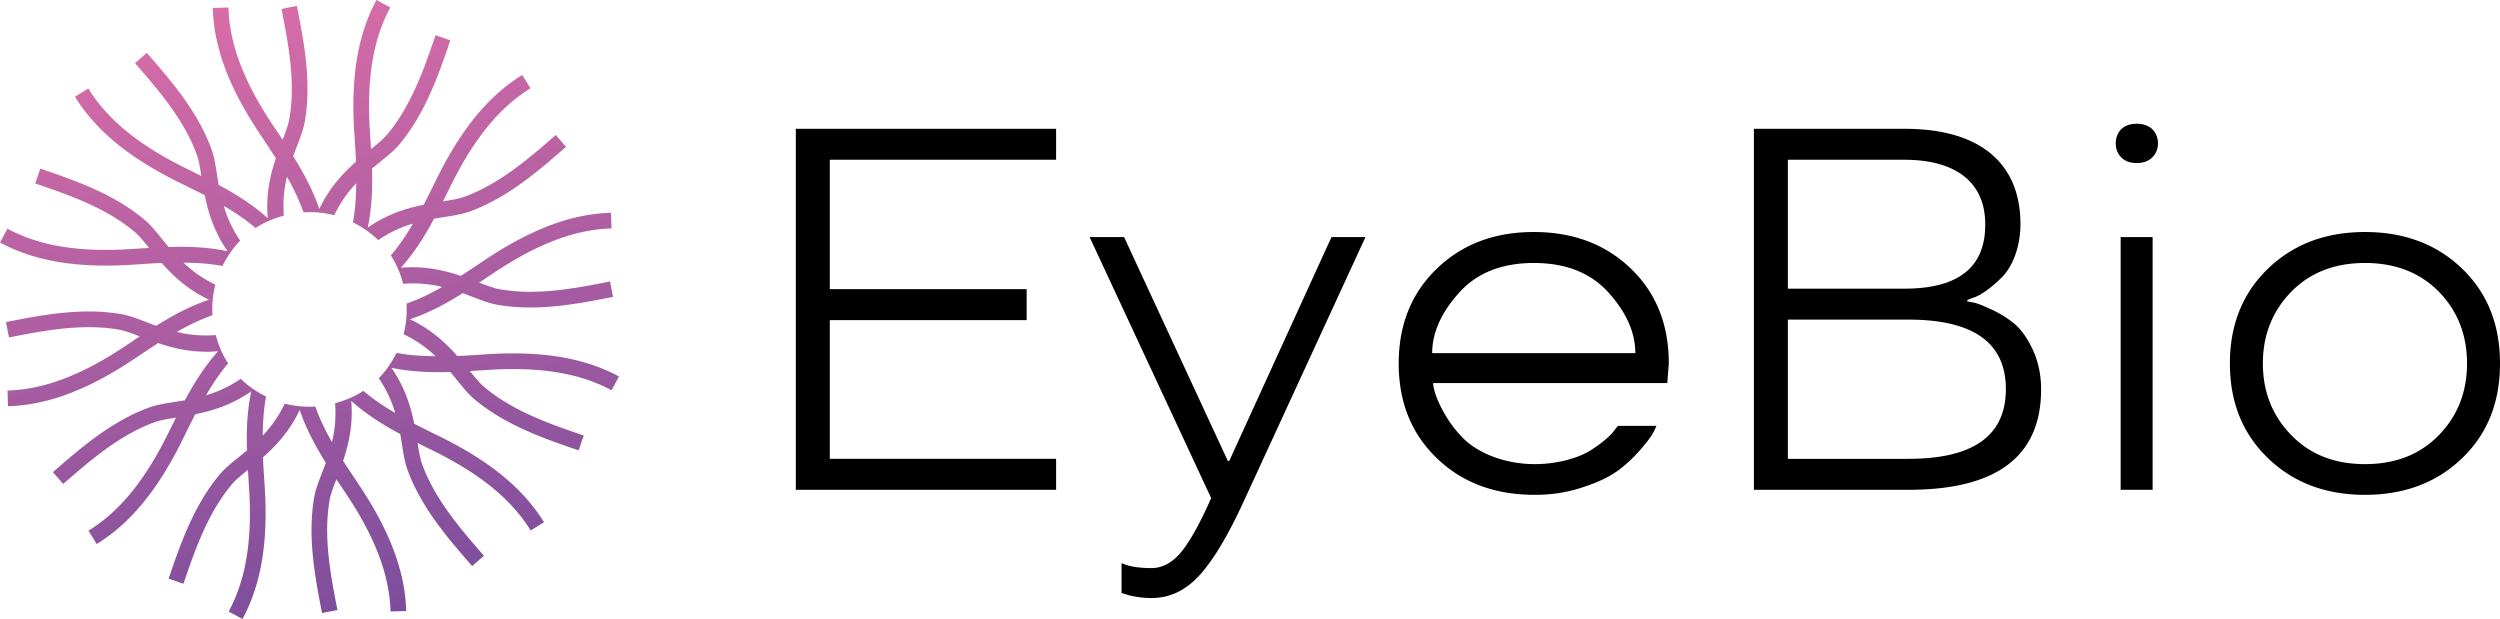 <svg xmlns="http://www.w3.org/2000/svg" width="622" height="154" version="1.1" viewBox="0 0 622 154"><defs><linearGradient id="linearGradient-1" x1="59.62%" x2="40.38%" y1="99.872%" y2=".128%"><stop offset="0%" stop-color="#7C4D9C"/><stop offset="100%" stop-color="#D86DA7"/></linearGradient></defs><g id="Symbols" fill="none" fill-rule="evenodd" stroke="none" stroke-width="1"><g id="EyeBio" fill-rule="nonzero"><path fill="#000" d="M262.759 121.861v-7.704h-56.304v-34.51h48.976v-7.704h-48.976V39.75h56.304v-7.704H198v89.815h64.759Zm23.736 26.932c4.572 0 8.58-1.941 12.025-5.762 3.445-3.82 7.014-9.833 10.772-17.975l30.438-66.078h-8.455l-25.427 55.68h-.376l-25.803-55.68h-8.58l30.25 64.95-.502 1.128c-2.63 5.824-5.01 9.958-7.14 12.526-2.192 2.505-4.571 3.758-7.202 3.758-3.257 0-5.762-.438-7.453-1.253v7.454l.877.25c1.253.501 4.008 1.002 6.576 1.002Zm95.384-25.68c4.26 0 8.205-.625 11.9-1.878 3.695-1.19 6.576-2.568 8.643-4.071 2.067-1.503 3.946-3.257 5.636-5.199 1.691-1.941 2.756-3.382 3.195-4.196.438-.814.689-1.378.876-1.816h-9.582l-.814 1.002c-.814 1.252-3.069 3.257-6.075 5.136-3.006 1.879-8.267 3.382-13.779 3.382-7.703 0-14.279-2.881-17.786-6.389a28.495 28.495 0 0 1-4.384-5.637c-2.38-4.008-3.132-6.827-3.132-8.142h58.245l.376-4.885c0-9.646-3.131-17.537-9.457-23.613-6.325-6.075-14.405-9.082-24.112-9.082-9.77 0-17.787 3.007-24.112 9.082-6.326 6.076-9.52 13.967-9.52 23.613 0 9.708 3.194 17.537 9.52 23.612 6.325 6.076 14.404 9.082 24.362 9.082Zm24.99-35.261h-50.542c0-5.074 2.254-10.084 6.701-15.032 4.447-4.948 10.647-7.39 18.601-7.39 7.954 0 14.154 2.442 18.6 7.39 4.448 4.948 6.64 9.958 6.64 15.032Zm67.952 34.01c21.983 0 33.006-8.33 33.006-24.991 0-3.57-.689-6.827-2.004-9.708-1.315-2.881-2.819-5.01-4.447-6.451-1.628-1.378-3.507-2.568-5.574-3.57-2.067-.94-3.507-1.566-4.321-1.754a20.888 20.888 0 0 0-2.004-.376v-.376l1.252-.5c1.942-.502 4.76-2.569 7.328-5.137 2.568-2.505 4.634-7.516 4.634-13.215 0-15.345-10.27-23.738-28.747-23.738h-37.577v89.815h38.454Zm-1.002-50.044h-28.997V39.75h28.997c12.589 0 20.105 5.449 20.105 16.034.062 10.71-6.64 16.034-20.105 16.034Zm1.002 42.34h-30V79.521h30c16.159 0 24.238 5.762 24.238 17.286 0 11.587-8.08 17.35-24.238 17.35Zm56.805-73.594c1.566 0 2.88-.438 3.82-1.378 1.942-1.754 1.942-5.261 0-7.077-.94-.877-2.254-1.316-3.82-1.316-1.628 0-2.88.439-3.82 1.316-1.88 1.816-1.88 5.323 0 7.077.94.94 2.192 1.378 3.82 1.378Zm3.946 81.297V58.978h-7.954v62.883h7.954Zm52.859 1.253c9.707 0 17.786-3.006 24.112-9.082 6.326-6.075 9.457-13.904 9.457-23.612 0-9.646-3.131-17.537-9.457-23.613-6.326-6.075-14.405-9.082-24.112-9.082-9.77 0-17.787 3.007-24.113 9.082-6.325 6.076-9.52 13.967-9.52 23.613 0 9.708 3.195 17.537 9.52 23.612 6.326 6.076 14.343 9.082 24.113 9.082Zm0-7.641c-7.578 0-13.653-2.38-18.35-7.203-4.698-4.823-7.078-10.773-7.078-17.85 0-7.078 2.38-13.028 7.077-17.85 4.698-4.76 10.773-7.14 18.35-7.14 7.516 0 13.654 2.38 18.351 7.14 4.697 4.822 7.015 10.772 7.015 17.85 0 7.077-2.318 13.027-7.015 17.85-4.697 4.823-10.835 7.203-18.35 7.203Z"/><path id="Fill-2" fill="url(#linearGradient-1)" d="m88.153 33.162.096 1.434c.123 1.827.24 3.72.333 5.625-3.238 2.854-6.646 6.484-9.148 11.78-1.53-4.621-3.908-9.015-6.493-13.151.299-.813.602-1.601.897-2.365.883-2.292 1.645-4.269 1.98-6.16 1.608-9.1.094-18.29-1.506-26.582-.147-.762-.293-1.52-.44-2.268l-3.83.751c1.67 8.536 3.564 18.2 1.933 27.42-.255 1.436-.906 3.162-1.664 5.124a593.58 593.58 0 0 0-1.51-2.263l-.817-1.22C60.647 20.312 57.1 10.967 56.834 1.866l-3.9.116c.288 9.852 4.037 19.861 11.809 31.475l.818 1.223a252.08 252.08 0 0 1 3.077 4.687c-1.385 4.124-2.531 9.011-2.022 14.898-3.649-3.268-7.869-5.95-12.203-8.255-.15-.858-.283-1.697-.411-2.511-.372-2.436-.708-4.528-1.364-6.329-3.448-9.497-10.175-17.206-16.11-24.01l-2.94 2.563c5.71 6.547 12.183 13.967 15.38 22.779.507 1.367.802 3.197 1.127 5.292-.83-.411-1.677-.85-2.489-1.248l-1.27-.625C34.488 36.079 26.748 29.754 21.97 22.016l-3.319 2.048c5.178 8.391 13.426 15.177 25.96 21.356l1.276.628a301.02 301.02 0 0 1 5.047 2.528c.858 4.264 2.306 9.072 5.697 13.924-4.79-1.003-9.786-1.216-14.69-1.045a160.68 160.68 0 0 1-1.61-1.969c-1.542-1.913-2.876-3.562-4.344-4.797-7.733-6.5-17.415-9.815-25.955-12.74l-1.266 3.69c8.219 2.818 17.535 6.005 24.71 12.036 1.122.943 2.292 2.378 3.62 4.02-.913.057-1.854.1-2.745.16l-1.449.095c-13.176.87-23.042-.738-31.051-5.051L0 60.333c8.682 4.676 19.218 6.429 33.16 5.512l1.455-.1c1.82-.12 3.707-.236 5.604-.328 2.857 3.24 6.49 6.651 11.79 9.153-4.625 1.529-9.023 3.902-13.162 6.49-.812-.299-1.6-.602-2.363-.896-2.291-.883-4.268-1.645-6.16-1.981-9.943-1.76-19.987.208-28.846 1.947l.75 3.83c8.528-1.672 18.188-3.569 27.418-1.933 1.435.255 3.16.906 5.121 1.663-.771.512-1.539 1.024-2.29 1.528l-1.191.8C20.308 93.355 10.96 96.899 1.869 97.168l.116 3.899c9.854-.288 19.854-4.041 31.471-11.808l1.197-.801a298.06 298.06 0 0 1 4.696-3.1c4.123 1.389 9.01 2.541 14.91 2.03-3.266 3.648-5.948 7.869-8.251 12.202-.859.148-1.699.28-2.513.408-2.428.382-4.521.71-6.326 1.363-9.494 3.45-17.203 10.178-24.007 16.113l2.563 2.94c6.548-5.71 13.967-12.183 22.776-15.383 1.377-.5 3.205-.798 5.291-1.126-.407.821-.842 1.662-1.237 2.465l-.635 1.296c-5.836 11.844-12.161 19.588-19.902 24.366l2.049 3.319c8.393-5.181 15.179-13.43 21.353-25.96l.64-1.3c.805-1.64 1.65-3.336 2.52-5.03 4.265-.859 9.072-2.305 13.922-5.696-1.006 4.793-1.218 9.788-1.047 14.693-.67.558-1.33 1.093-1.97 1.61-1.913 1.542-3.563 2.876-4.797 4.347-6.498 7.736-9.815 17.415-12.74 25.956l3.691 1.266c2.817-8.22 6.004-17.535 12.035-24.711.943-1.125 2.378-2.296 4.02-3.623.058.918.102 1.866.163 2.762l.095 1.432c.869 13.176-.739 23.043-5.055 31.052L60.332 154c4.679-8.683 6.43-19.219 5.515-33.162l-.096-1.434c-.124-1.827-.24-3.72-.333-5.625 3.24-2.857 6.654-6.49 9.156-11.796 1.53 4.605 3.903 9.013 6.489 13.162-.3.814-.603 1.604-.898 2.37-.886 2.292-1.647 4.271-1.983 6.163-1.759 9.95.293 20.43 1.946 28.847l3.83-.75c-1.663-8.545-3.567-18.185-1.932-27.418.254-1.44.908-3.166 1.663-5.128.505.761 1.01 1.519 1.505 2.259l.822 1.225c7.337 10.976 10.878 20.327 11.15 29.421l3.9-.116a43.201 43.201 0 0 0-.772-6.922c-1.48-7.678-5.076-15.641-11.037-24.553l-.822-1.228a293.343 293.343 0 0 1-3.068-4.657c1.386-4.123 2.531-9.027 2.02-14.92 3.647 3.266 7.865 5.948 12.196 8.252.15.859.285 1.698.415 2.511.384 2.433.712 4.52 1.364 6.329 3.448 9.497 10.175 17.206 16.11 24.01l2.94-2.563c-5.71-6.547-12.183-13.967-15.38-22.779-.502-1.375-.797-3.199-1.126-5.288.824.41 1.667.845 2.472 1.24l1.286.632c11.844 5.837 19.588 12.162 24.367 19.902l3.318-2.048c-5.181-8.394-13.43-15.18-25.96-21.353l-1.29-.634a301.868 301.868 0 0 1-5.038-2.525c-.86-4.264-2.305-9.073-5.696-13.925 4.79 1.004 9.787 1.216 14.692 1.045.559.67 1.094 1.332 1.612 1.973 1.542 1.913 2.873 3.56 4.341 4.795 7.736 6.501 17.418 9.817 25.958 12.741l1.267-3.69c-8.22-2.817-17.535-6.004-24.711-12.037-1.123-.944-2.293-2.378-3.621-4.02.912-.058 1.855-.101 2.746-.16l1.449-.096c13.176-.87 23.042.738 31.051 5.052L154 93.667c-8.682-4.676-19.218-6.428-33.16-5.512l-1.455.1c-1.82.12-3.708.236-5.605.328-2.856-3.24-6.488-6.65-11.788-9.151 4.623-1.53 9.021-3.904 13.16-6.49.81.298 1.598.6 2.36.894 2.292.883 4.272 1.645 6.164 1.981 9.943 1.76 19.987-.208 28.846-1.946l-.75-3.83c-8.528 1.672-18.188 3.568-27.418 1.932-1.438-.254-3.163-.906-5.124-1.662a598.6 598.6 0 0 0 2.29-1.528l1.194-.8c10.978-7.338 20.326-10.882 29.418-11.148l-.117-3.899c-9.854.288-19.854 4.038-31.471 11.805l-1.197.801a300.73 300.73 0 0 1-4.697 3.1c-4.124-1.388-9.012-2.54-14.91-2.03 3.264-3.648 5.946-7.868 8.25-12.2a160.06 160.06 0 0 1 2.51-.409c2.43-.38 4.526-.71 6.331-1.364 9.478-3.442 17.198-10.171 24.008-16.11l-2.564-2.94c-6.553 5.712-13.98 12.189-22.776 15.38-1.378.502-3.205.798-5.292 1.126.405-.817.838-1.652 1.231-2.452l.642-1.306c5.836-11.847 12.159-19.587 19.902-24.37l-2.049-3.318c-8.393 5.181-15.179 13.43-21.352 25.963l-.645 1.31a300.435 300.435 0 0 1-2.516 5.017c-4.264.86-9.071 2.306-13.922 5.697 1.005-4.793 1.218-9.79 1.047-14.694.669-.558 1.33-1.093 1.97-1.61 1.913-1.542 3.563-2.876 4.797-4.344 6.494-7.73 9.813-17.412 12.74-25.956l-3.69-1.266c-2.817 8.222-6.01 17.54-12.036 24.708-.943 1.125-2.379 2.296-4.02 3.623-.058-.918-.102-1.866-.163-2.762l-.094-1.432c-.87-13.176.738-23.043 5.054-31.052L93.668 0c-4.679 8.683-6.43 19.219-5.515 33.162M70.63 53.648c-.276-3.574.051-6.792.768-9.648 1.64 2.871 3.065 5.835 4.125 8.835 2.626-.163 5.187.071 7.635.719 1.544-3.214 3.426-5.826 5.464-7.933-.004 3.296-.229 6.568-.812 9.702 2.304 1.154 4.454 2.594 6.288 4.411 2.922-1.986 5.837-3.296 8.635-4.095-1.634 2.825-3.445 5.52-5.489 7.924 1.394 2.103 2.382 4.501 3.076 7.046 3.587-.275 6.816.058 9.681.78-2.87 1.656-5.839 3.095-8.865 4.15.158 2.618-.078 5.169-.721 7.609 3.21 1.544 5.82 3.428 7.925 5.467-3.293-.004-6.562-.228-9.693-.812-1.154 2.307-2.594 4.462-4.411 6.298 1.98 2.923 3.285 5.837 4.085 8.634-2.819-1.634-5.507-3.445-7.906-5.49-2.103 1.396-4.5 2.385-7.044 3.08.274 3.585-.055 6.812-.774 9.675-1.648-2.87-3.082-5.837-4.139-8.86-2.618.159-5.171-.076-7.613-.721-1.544 3.213-3.425 5.825-5.463 7.932.004-3.296.229-6.568.812-9.701-2.304-1.154-4.454-2.595-6.288-4.412-2.923 1.987-5.837 3.297-8.635 4.096 1.634-2.825 3.444-5.52 5.488-7.925-1.393-2.103-2.38-4.501-3.075-7.046-3.589.276-6.818-.057-9.683-.78 2.87-1.656 5.84-3.094 8.867-4.15-.157-2.617.077-5.168.721-7.609-3.21-1.544-5.82-3.428-7.925-5.467 3.293.004 6.563.228 9.693.812 1.153-2.306 2.592-4.459 4.408-6.294-1.985-2.924-3.292-5.84-4.09-8.642 2.82 1.634 5.512 3.447 7.915 5.494 2.101-1.396 4.497-2.384 7.04-3.079"/></g></g></svg>